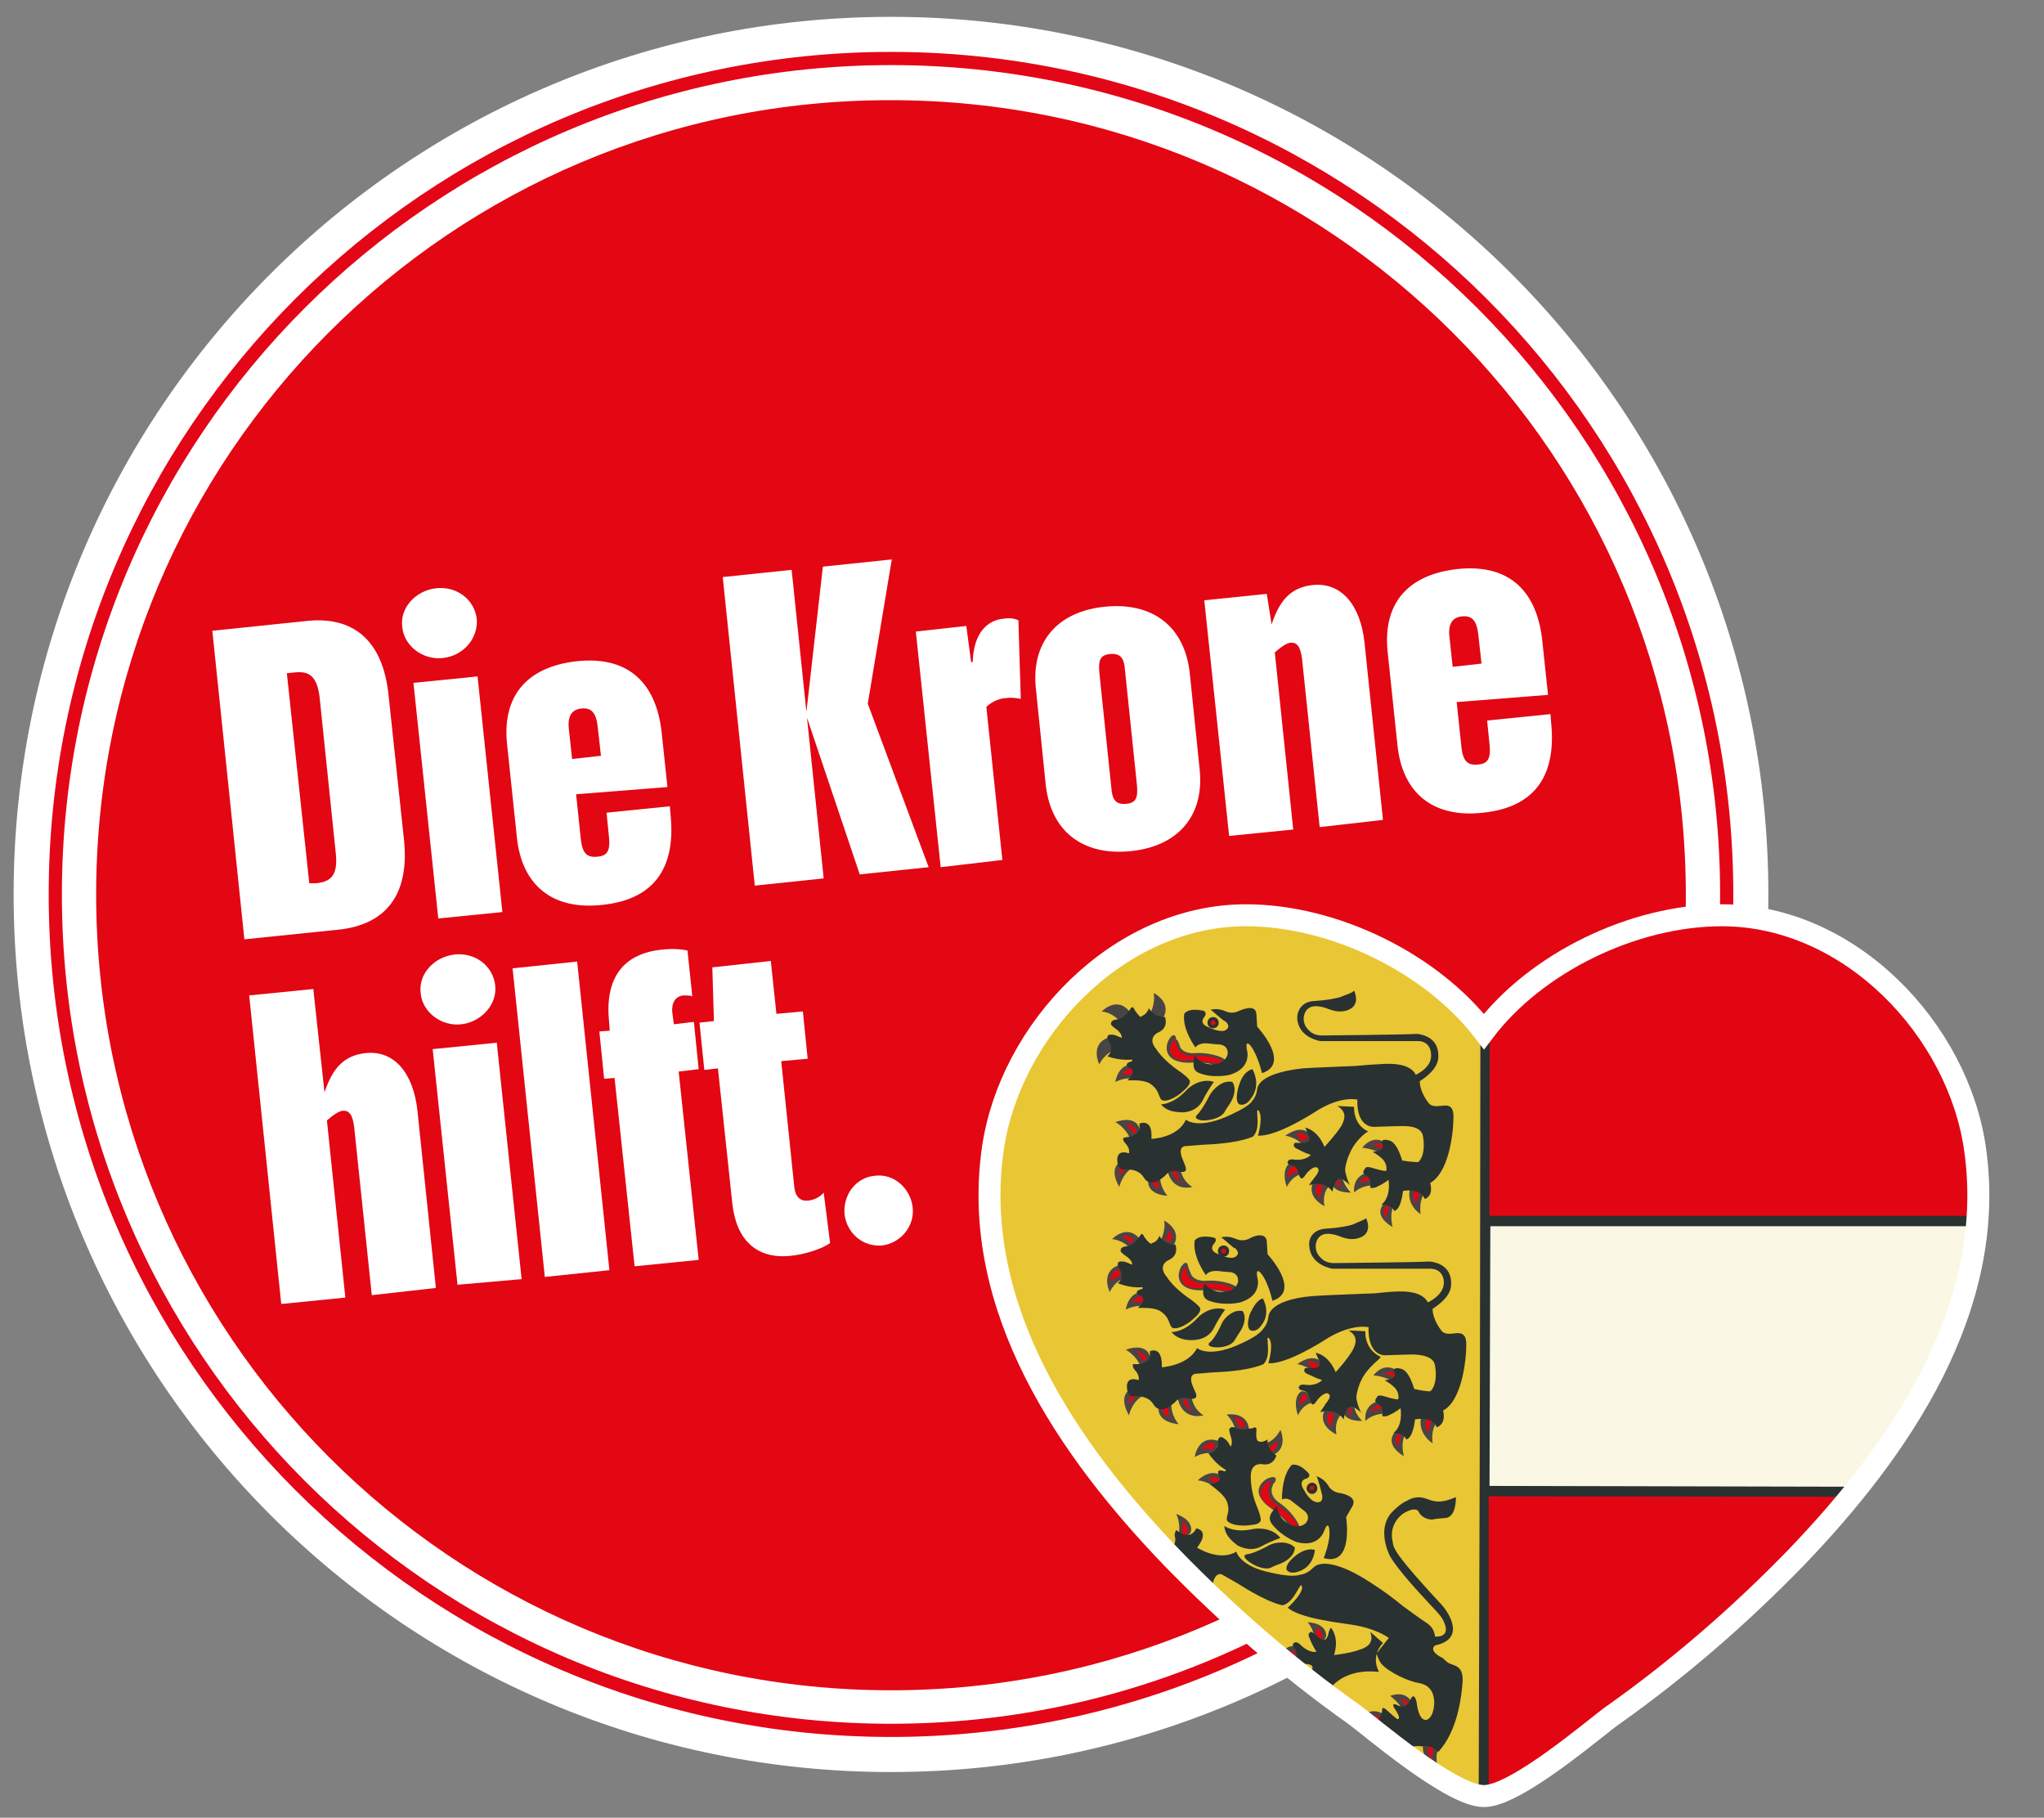 <svg xmlns="http://www.w3.org/2000/svg" xmlns:xlink="http://www.w3.org/1999/xlink" id="Ebene_1" x="0px" y="0px" viewBox="0 0 255.1 226.8" style="enable-background:new 0 0 255.1 226.8;" xml:space="preserve"><rect x="0" y="0" width="255.1" height="226.8" fill="#808080" stroke="none"/><style type="text/css">	.st0{fill:#FFFFFF;}	.st1{fill:#E30613;}	.st2{fill:none;stroke:#E30616;stroke-width:1.646;}	.st3{fill:#FCC754;}	.st4{clip-path:url(#SVGID_00000032612765809582855940000003650727215549668505_);fill:#2A3131;}	.st5{clip-path:url(#SVGID_00000032612765809582855940000003650727215549668505_);fill:#E9C634;}	.st6{clip-path:url(#SVGID_00000032612765809582855940000003650727215549668505_);fill:#E20613;}	.st7{clip-path:url(#SVGID_00000032612765809582855940000003650727215549668505_);fill:#FBF7E5;}	.st8{clip-path:url(#SVGID_00000032612765809582855940000003650727215549668505_);fill:#494544;}	.st9{fill:none;stroke:#FFFFFF;stroke-width:2.743;stroke-miterlimit:10;}</style><g>	<path class="st0" d="M111.2,221.1c60.5,0,109.5-49,109.5-109.5S171.7,2.1,111.2,2.1S1.7,51.1,1.7,111.6S50.7,221.1,111.2,221.1z"></path></g><g>	<path class="st1" d="M111.2,210.9c54.8,0,99.2-44.4,99.2-99.2S166,12.5,111.2,12.5C56.4,12.4,12,56.8,12,111.6  S56.4,210.9,111.2,210.9"></path>	<path class="st2" d="M111.2,215.9c57.6,0,104.3-46.7,104.3-104.3S168.8,7.3,111.2,7.3S6.9,54,6.9,111.6S53.6,215.9,111.2,215.9z"></path></g><path class="st0" d="M38.6,110.2L35.8,84l1-0.1c1.8-0.2,2.8,0.5,3.1,3.2l2,19.3c0.3,2.7-0.5,3.6-2.4,3.8H38.6z M42.2,116 c5.9-0.6,9-4.3,8.2-11.4l-1.9-17.8c-0.7-7-4.5-10-10.4-9.3l-11.6,1.2l4,38.5L42.2,116z"></path><path class="st0" d="M62.7,113.8l-3.1-29.4l-8,0.8l3.1,29.4L62.7,113.8z M59.5,77.2c-0.3-2.4-2.5-4.1-5.1-3.8 c-2.5,0.3-4.5,2.4-4.2,4.8c0.2,2.4,2.6,4.2,5.1,3.9C57.9,81.8,59.7,79.6,59.5,77.2z"></path><path class="st0" d="M75,94.3l-3.6,0.4L71,91c-0.2-1.7,0.4-2.5,1.6-2.6s1.8,0.5,2,2.3L75,94.3z M83.3,98.2l-0.7-6.6 c-0.6-6.1-3.9-9.8-10.6-9.1c-6.3,0.7-9.4,4.4-8.7,10.5l1.2,11.4c0.6,6.1,4.5,9.2,10.7,8.5c6.7-0.7,9.1-4.9,8.5-11.1l-0.1-1.2 l-7.9,0.8l0.3,3c0.2,1.9-0.3,2.4-1.5,2.5s-1.8-0.4-2-2.1l-0.6-5.7L83.3,98.2z"></path><path class="st0" d="M102.8,109.6l-4-38.5L90.2,72l4,38.5L102.8,109.6z M115.9,108.2l-7.6-20.4l3-18l-8.6,0.9l-2.1,18.5l6.7,19.9 L115.9,108.2z"></path><path class="st0" d="M125.1,107.3l-2-19.1c0.7-0.7,1.8-1.1,2.5-1.1c0.7-0.1,1.3,0,1.8,0.1l-0.3-9.8c-0.6-0.3-1.3-0.3-1.9-0.2 c-2,0.2-3.7,1.8-3.8,5.4h-0.2l-0.6-4.5l-6.3,0.7l3.1,29.4L125.1,107.3z"></path><path class="st0" d="M141.9,98c0.1,1.4,0,2.2-1.4,2.3c-1.3,0.1-1.7-0.6-1.8-2l-1.5-14.4c-0.1-1.4,0-2.2,1.4-2.3 c1.3-0.1,1.7,0.6,1.8,2L141.9,98z M148.5,84.1c-0.6-5.9-4.6-9-10.6-8.4s-9.3,4.5-8.6,10.4l1.2,11.7c0.6,5.9,4.6,9,10.6,8.4 s9.3-4.5,8.6-10.4L148.5,84.1z"></path><path class="st0" d="M172.6,102.3l-2.3-22.1c-0.5-4.7-2.9-7.6-6.5-7.2c-2.7,0.3-4.1,1.9-5.1,4.9l-0.6-3.8l-7.8,0.8l3.1,29.4l8-0.8 l-2.3-22.1c0.8-0.7,1.4-1.1,1.9-1.2c0.9-0.1,1.3,0.5,1.5,2l2.2,21L172.6,102.3z"></path><path class="st0" d="M184.9,82.8l-3.6,0.4l-0.4-3.7c-0.2-1.7,0.4-2.5,1.6-2.6c1.2-0.1,1.8,0.5,2,2.3L184.9,82.8z M193.2,86.7 l-0.7-6.6c-0.6-6.1-3.9-9.8-10.6-9.1c-6.3,0.7-9.4,4.4-8.7,10.5l1.2,11.4c0.6,6.1,4.5,9.2,10.7,8.5c6.7-0.7,9.1-4.9,8.5-11.1 l-0.1-1.2l-7.9,0.8l0.3,3c0.2,1.9-0.3,2.4-1.5,2.5s-1.8-0.4-2-2.1l-0.6-5.7L193.2,86.7z"></path><path class="st0" d="M54.4,160.7l-2.3-22.1c-0.5-4.7-2.9-7.6-6.5-7.2c-2.7,0.3-4.1,1.9-5.1,4.9l-1.4-12.9l-8,0.8l4,38.5l8-0.8 l-2.3-22.1c0.8-0.7,1.4-1.1,1.9-1.2c0.9-0.1,1.3,0.5,1.5,2l2.2,21L54.4,160.7z"></path><path class="st0" d="M65.1,159.6L62,130.1l-8,0.8l3.1,29.4L65.1,159.6z M61.8,122.9c-0.3-2.4-2.5-4.1-5.1-3.8 c-2.5,0.3-4.5,2.4-4.2,4.8c0.2,2.4,2.6,4.2,5.1,3.9S62.1,125.3,61.8,122.9z"></path><rect x="66" y="120.2" transform="matrix(0.995 -0.104 0.104 0.995 -14.199 8.084)" class="st0" width="8.1" height="38.7"></rect><path class="st0" d="M87.2,157.2l-2.5-23.5l2.5-0.3l-0.6-5.9l-2.5,0.3l-0.2-1.5c-0.1-1.2,0.4-2,1.4-2.1c0.3,0,0.8,0,1.1,0.1 l-0.6-5.7c-0.4-0.1-1.6-0.3-3.3-0.1c-4.6,0.5-7,3.4-6.5,8.8l0.1,1.3l-1.3,0.1l0.6,5.9l1.3-0.1l2.5,23.5L87.2,157.2z"></path><path class="st0" d="M102.8,148.8c-0.4,0.5-1.1,0.9-1.9,1c-1,0.1-1.7-0.4-1.8-2l-1.6-15.4l3.3-0.3l-0.6-5.9l-3.3,0.3l-0.7-6.6 l-7.3,0.8l0.2,6.7l-1.8,0.2l0.6,5.9l1.7-0.2l1.8,16.9c0.5,4.5,3,6.9,7.2,6.5c2-0.2,4-0.9,5-1.6L102.8,148.8z"></path><path class="st0" d="M113.9,150.6c-0.3-2.4-2.4-4.2-4.7-3.9c-2.4,0.2-4,2.4-3.8,4.8c0.3,2.4,2.3,4.1,4.7,3.9 C112.4,155.1,114.2,153,113.9,150.6z"></path><g>	<g>		<g>			<path class="st3" d="M246.5,143.4c-2.1-14.9-15.6-29.2-31.6-29.2c-11,0-23.2,5.9-29.7,14.5c-6.6-8.6-18.8-14.5-29.7-14.5    c-16,0-29.5,14.4-31.6,29.2c-2.8,19.8,9.4,37.5,22.4,51c7,7.2,14.6,13.8,22.8,19.6c1.8,1.3,12,10.1,16.1,10.1    c4.1,0,14.2-8.8,16.1-10.1c8.2-5.8,15.8-12.4,22.8-19.6C237.1,180.9,249.3,163.2,246.5,143.4"></path>		</g>		<g>			<defs>				<path id="SVGID_1_" d="M185.2,128.6c-6.6-8.6-18.8-14.5-29.7-14.5c-16,0-29.5,14.4-31.6,29.2c-2.8,19.8,9.4,37.5,22.4,51     c7,7.2,14.6,13.8,22.8,19.6c1.8,1.3,12,10.1,16.1,10.1c4.1,0,14.2-8.8,16.1-10.1c8.2-5.8,15.8-12.4,22.8-19.6     c13.1-13.6,25.3-31.2,22.5-51c-2.1-14.9-15.6-29.2-31.6-29.2C203.9,114.2,191.7,120,185.2,128.6"></path>			</defs>			<clipPath id="SVGID_00000024708488542322528960000007998961226830686653_">				<use xlink:href="#SVGID_1_" style="overflow:visible;"></use>			</clipPath>			<path style="clip-path:url(#SVGID_00000024708488542322528960000007998961226830686653_);fill:#2A3131;" d="M131,117.1    c0,0,4,59.9,4.9,68.1c0,0,2.1,26.3,31.3,37.6c4.3,1.7,10.8,3.7,17.9,3.7c7.1,0.1,13.6-2,17.9-3.7c28.4-11.1,47.5-37.6,47.5-37.6    c1.8-9.3,10.7-71.3,10.7-71.3L131,117.1z"></path>			<path style="clip-path:url(#SVGID_00000024708488542322528960000007998961226830686653_);fill:#E9C634;" d="M184.5,239.7    c-5.1,0-20.7,3.5-26.5,1.2c-6.2-2.4-22.6-2.7-27-6.8c-3.5-3.3-18.3-31.4-20.6-35.6c-3.7-6.8-3.3-13.5-3.3-13.6l4.6-0.1v-0.1    c-0.8-6.9-7.6-51.3-8.4-86.7h81.5l-0.1,74.9L184.5,239.7z"></path>			<path style="clip-path:url(#SVGID_00000024708488542322528960000007998961226830686653_);fill:#E20613;" d="M185.8,222.9    c5,0,62.3,4.2,68.1,1.9c6-2.4,7.6-11.4,12-15.5c3.5-3.3,3.7-13.3,6-17.6c2.6-4.8-4.9-2.4-4.4-4.9l-81.7-0.1L185.8,222.9z"></path>			<path style="clip-path:url(#SVGID_00000024708488542322528960000007998961226830686653_);fill:#FBF7E5;" d="M275.7,185.6    c0.2-0.5,0.2-0.7,0.2-0.7l0-0.1l0.1-0.1c1.5-3.8,3.5-17.2,5.4-31.7h-95.4l-0.1,32.4L275.7,185.6z"></path>			<path style="clip-path:url(#SVGID_00000024708488542322528960000007998961226830686653_);fill:#E20613;" d="M186,71.9l115.5-12.5    c-0.5,8.9-25.9,81.4-26.6,92.3h-89L186,71.9z"></path>			<path style="clip-path:url(#SVGID_00000024708488542322528960000007998961226830686653_);fill:#494544;" d="M174.3,171    c0,0-1.4-1.2-2.9,0.6c0,0,1.3,0.1,2.3,0.7C173.7,172.3,174.6,171.7,174.3,171"></path>			<path style="clip-path:url(#SVGID_00000024708488542322528960000007998961226830686653_);fill:#494544;" d="M172.1,174.8    c0,0-1.9,0.3-1.7,2.5c0,0,0.8-0.9,2.4-0.9C172.9,176.3,173,175.2,172.1,174.8"></path>			<path style="clip-path:url(#SVGID_00000024708488542322528960000007998961226830686653_);fill:#494544;" d="M174.2,178.6    c0,0-1.7,1.4,1,3.1c0,0-0.5-2,0.3-2.8C175.5,178.8,174.8,178.4,174.2,178.6"></path>			<path style="clip-path:url(#SVGID_00000024708488542322528960000007998961226830686653_);fill:#494544;" d="M177.4,176.7    c0,0-0.7,1.9,1.4,3.4c0,0-0.3-1.8,0.6-2.7C179.4,177.3,178.9,176.7,177.4,176.7"></path>			<path style="clip-path:url(#SVGID_00000024708488542322528960000007998961226830686653_);fill:#E20613;" d="M138.8,125.9    c0,0,1.1-0.3,1.5,0.4l-0.5,0.4C139.8,126.8,139.3,126.2,138.8,125.9"></path>			<path style="clip-path:url(#SVGID_00000024708488542322528960000007998961226830686653_);fill:#E20613;" d="M137.3,131.5    c0,0,0-1.3,1-1.5l0.3,0.7C138.6,130.7,137.9,131,137.3,131.5"></path>			<path style="clip-path:url(#SVGID_00000024708488542322528960000007998961226830686653_);fill:#E20613;" d="M144.6,125    c0,0,0.6,1,0.1,1.6l-0.6-0.4C144.1,126.3,144.5,125.7,144.6,125"></path>			<path style="clip-path:url(#SVGID_00000024708488542322528960000007998961226830686653_);fill:#494544;" d="M163.5,141.6    c0,0-0.8-1.5-3.1,0.1c0,0,1.5,0.2,2.3,1.3C162.8,143,163.9,142.9,163.5,141.6"></path>			<path style="clip-path:url(#SVGID_00000024708488542322528960000007998961226830686653_);fill:#E20613;" d="M161.7,141.4    c0,0,0.9-0.2,1.5,0.5c0,0,0.1,0.4-0.9,0.4C162.3,142.3,162.1,141.7,161.7,141.4"></path>			<path style="clip-path:url(#SVGID_00000024708488542322528960000007998961226830686653_);fill:#494544;" d="M161,145.1    c0,0-1.2,0.7-0.4,3c0,0,0.6-1.4,1.9-1.6C162.4,146.5,162.2,145,161,145.1"></path>			<path style="clip-path:url(#SVGID_00000024708488542322528960000007998961226830686653_);fill:#E20613;" d="M161.4,145.5    c0,0-0.8,0.3-0.6,1.4c0,0,0.6-0.7,1.2-0.7C161.9,146.2,162,145.7,161.4,145.5"></path>			<path style="clip-path:url(#SVGID_00000024708488542322528960000007998961226830686653_);fill:#494544;" d="M163.9,147.5    c0,0-1,1.7,1.4,3c0,0-0.4-1.7,0.7-2.6C166,148,164.8,147.2,163.9,147.5"></path>			<path style="clip-path:url(#SVGID_00000024708488542322528960000007998961226830686653_);fill:#E20613;" d="M164.4,147.8    c0,0-0.6,0.9,0.4,1.7c0,0,0-1.3,0.4-1.5C165.2,148,165,147.8,164.4,147.8"></path>			<path style="clip-path:url(#SVGID_00000024708488542322528960000007998961226830686653_);fill:#494544;" d="M166.3,147.7    c0,0,0,1.1,2.3,1.1c0,0-1.2-1.2-1-2.1C167.6,146.7,166.3,146.8,166.3,147.7"></path>			<path style="clip-path:url(#SVGID_00000024708488542322528960000007998961226830686653_);fill:#E20613;" d="M166.8,147.4    c0,0,0.1-0.2,0.4-0.2c0,0-0.1,0.5,0.2,1C167.4,148.2,166.8,148.1,166.8,147.4"></path>			<path style="clip-path:url(#SVGID_00000024708488542322528960000007998961226830686653_);fill:#494544;" d="M172.9,142.6    c0,0-1.4-1.2-2.9,0.6c0,0,1.3,0.1,2.3,0.7C172.3,143.8,173.2,143.3,172.9,142.6"></path>			<path style="clip-path:url(#SVGID_00000024708488542322528960000007998961226830686653_);fill:#E20613;" d="M172.7,143    c0,0-0.4-0.6-1.4-0.2c0,0,0.9,0.2,1.1,0.6C172.4,143.4,172.6,143.3,172.7,143"></path>			<path style="clip-path:url(#SVGID_00000024708488542322528960000007998961226830686653_);fill:#494544;" d="M170.7,146.3    c0,0-1.9,0.3-1.7,2.5c0,0,0.8-0.9,2.4-0.9C171.4,147.9,171.5,146.7,170.7,146.3"></path>			<path style="clip-path:url(#SVGID_00000024708488542322528960000007998961226830686653_);fill:#E20613;" d="M170.9,146.9    c0,0-0.7-0.3-1.2,0.7c0,0,1-0.4,1.4-0.3C171,147.4,171,147.1,170.9,146.9"></path>			<path style="clip-path:url(#SVGID_00000024708488542322528960000007998961226830686653_);fill:#494544;" d="M172.8,150.1    c0,0-1.7,1.4,1,3c0,0-0.5-2,0.3-2.8C174.1,150.3,173.3,149.9,172.8,150.1"></path>			<path style="clip-path:url(#SVGID_00000024708488542322528960000007998961226830686653_);fill:#E20613;" d="M173.1,150.4    c0,0-0.9,0.6-0.1,1.6c0,0,0.1-1,0.4-1.4L173.1,150.4z"></path>			<path style="clip-path:url(#SVGID_00000024708488542322528960000007998961226830686653_);fill:#494544;" d="M176,148.2    c0,0-0.7,1.9,1.3,3.3c0,0-0.3-1.8,0.6-2.7C177.9,148.8,177.4,148.2,176,148.2"></path>			<path style="clip-path:url(#SVGID_00000024708488542322528960000007998961226830686653_);fill:#E20613;" d="M176.5,148.6    c0,0-0.3,1,0.2,1.6c0,0,0.3-1.1,0.5-1.4C177.2,148.9,177.1,148.7,176.5,148.6"></path>			<path style="clip-path:url(#SVGID_00000024708488542322528960000007998961226830686653_);fill:#494544;" d="M137.5,126.2    c0,0,2-2.1,3.6,0.2l-1.4,1C139.7,127.4,139,126.4,137.5,126.2"></path>			<path style="clip-path:url(#SVGID_00000024708488542322528960000007998961226830686653_);fill:#494544;" d="M139.2,135    c0,0,0.4-2.9,3-2l-0.5,1.6C141.7,134.6,140.6,134.3,139.2,135"></path>			<path style="clip-path:url(#SVGID_00000024708488542322528960000007998961226830686653_);fill:#E20613;" d="M140,134.1    c0,0,0.6-1,1.4-0.7l-0.1,0.7C141.4,134.1,140.7,134,140,134.1"></path>			<path style="clip-path:url(#SVGID_00000024708488542322528960000007998961226830686653_);fill:#494544;" d="M137.2,132.8    c0,0-1.3-2.6,1.3-3.4l0.5,1.6C139,131.1,137.9,131.4,137.2,132.8"></path>			<path style="clip-path:url(#SVGID_00000024708488542322528960000007998961226830686653_);fill:#494544;" d="M144,123.9    c0,0,2.6,1.3,0.9,3.5l-1.3-1C143.5,126.4,144.2,125.5,144,123.9"></path>			<path style="clip-path:url(#SVGID_00000024708488542322528960000007998961226830686653_);fill:#2A3131;" d="M144.9,137.8    c0,0,1.5,0,3.1-1.7c0.6-0.7,2.1-1.6,3.5-1.1c0,0-0.7,0.9-1.4,2.3c-0.3,0.6-1,1.4-2.5,1.5C147.6,138.7,145.9,139,144.9,137.8"></path>			<path style="clip-path:url(#SVGID_00000024708488542322528960000007998961226830686653_);fill:#2A3131;" d="M149.5,139    c0,0,0.6-0.6,1.5-2.4c0.4-0.7,1.6-1.9,2.8-1.6c0,0,0.8,0.9-0.3,2.7c-0.2,0.3-0.5,0.7-0.7,1.1c-0.4,0.6-1.5,1-2.7,1    C150.1,139.8,148.7,139.7,149.5,139"></path>			<path style="clip-path:url(#SVGID_00000024708488542322528960000007998961226830686653_);fill:#2A3131;" d="M156.3,133.4    c0,0,1.2,1.9-0.2,3.7c-0.2,0.3-0.7,0.9-1.4,0.7c0,0-0.7-0.2-0.1-2.3C154.8,134.9,155.2,133.7,156.3,133.4"></path>			<path style="clip-path:url(#SVGID_00000024708488542322528960000007998961226830686653_);fill:#494544;" d="M139.8,145    c0,0-1.5,0.7-0.1,3.1c0,0,0.3-1.5,1.5-2.3C141.2,145.8,141.1,144.7,139.8,145"></path>			<path style="clip-path:url(#SVGID_00000024708488542322528960000007998961226830686653_);fill:#E20613;" d="M140.2,145.1    c0,0-0.7,0.5-0.5,1.6c0,0,0.5-0.7,1.3-1.3C140.9,145.5,140.7,145,140.2,145.1"></path>			<path style="clip-path:url(#SVGID_00000024708488542322528960000007998961226830686653_);fill:#494544;" d="M143.3,147.3    c0,0-0.3,1.7,2.4,1.9c0,0-1-1.1-0.9-2.5C144.8,146.7,143.9,146,143.3,147.3"></path>			<path style="clip-path:url(#SVGID_00000024708488542322528960000007998961226830686653_);fill:#E20613;" d="M143.7,147    c0,0-0.1,0.9,1,1.4c0,0-0.3-0.8-0.2-1.8C144.4,146.6,143.9,146.5,143.7,147"></path>			<path style="clip-path:url(#SVGID_00000024708488542322528960000007998961226830686653_);fill:#494544;" d="M142.2,140.8    c0,0-0.3-1.7-3-0.8c0,0,1.3,0.7,1.8,2C141,141.9,142.1,142.1,142.2,140.8"></path>			<path style="clip-path:url(#SVGID_00000024708488542322528960000007998961226830686653_);fill:#E20613;" d="M141.8,141    c0,0-0.2-0.6-1.3-0.8c0,0,0.5,0.5,0.9,1.2C141.4,141.4,141.8,141.4,141.8,141"></path>			<path style="clip-path:url(#SVGID_00000024708488542322528960000007998961226830686653_);fill:#494544;" d="M145.7,146    c0,0,0.4,2.7,3.1,2.1c0,0-1.4-0.8-1.5-2.5C147.3,145.6,146.1,145.7,145.7,146"></path>			<path style="clip-path:url(#SVGID_00000024708488542322528960000007998961226830686653_);fill:#E20613;" d="M146.3,146.2    c0,0,0.2,0.9,1.2,1.4c0,0-0.6-0.6-0.6-1.4C147,146.2,146.6,146.1,146.3,146.2"></path>			<path style="clip-path:url(#SVGID_00000024708488542322528960000007998961226830686653_);fill:#494544;" d="M147.3,130.7    c0.2,0.3,0.7,0.8,1.9,0.7c1-0.1,3.3,0.2,4,1.1l-1.3,0.8c0,0,0-0.9-3.5-0.7c-0.7,0-2.3-0.1-2.7-1.3c-0.2-0.5-0.1-1.4,0.5-2    c0,0,0.5-0.5,0.6,0.4C147,129.7,147.3,130.6,147.3,130.7"></path>			<path style="clip-path:url(#SVGID_00000024708488542322528960000007998961226830686653_);fill:#E20613;" d="M146.7,129.7    c0,0,0,2.1,2.1,2c0,0,3.2-0.1,3.8,0.8l-0.7,0.2c0,0-2.2-0.4-3.6-0.4c0,0-2.2,0.3-2.3-1.5C146.1,130.8,146.1,129.9,146.7,129.7"></path>			<path style="clip-path:url(#SVGID_00000024708488542322528960000007998961226830686653_);fill:#2A3131;" d="M151.1,126    c0,0,0.8-0.3,1.9,0.2c0,0,0.8,0.4,1.7-0.1c0.5-0.2,2-0.8,2.1,0.4l0.1,1.6c0,0,4.3,4.6,0.6,5.8c0,0-0.5-2.2-1.4-3.4    c0,0-0.7-0.9-0.5,0.4c0,0,0.8,2.3-2.1,3.2c0,0-2,0.5-3.8-0.2c-0.5-0.2-1-0.5-0.6-2.2c0,0,0.7,1.1,2.1,1.1c0,0,1.6,0.1,2-1.2    c0,0,0.3-1.3-1.3-1.3c-0.5,0-1.3-0.2-1.8-0.1c0,0-0.7,0.1-0.9,0.5c0,0-1.7-2.3-1.4-4.2c0,0,0.4-0.8,2.3-0.4    c0.2,0,0.6,0.3,0.2,0.8c0,0-0.8,0.8,0.6,1.3c0,0,1.2,0.6,1.9,0.4c0.3-0.1,0.9-0.5,0.1-1.2C152.9,127.6,151.3,126.1,151.1,126"></path>			<path style="clip-path:url(#SVGID_00000024708488542322528960000007998961226830686653_);fill:#2A3131;" d="M150.7,127.6    c0-0.4,0.3-0.7,0.7-0.7c0.4,0,0.7,0.3,0.7,0.7c0,0.4-0.3,0.7-0.7,0.7C151,128.3,150.7,128,150.7,127.6"></path>			<path style="clip-path:url(#SVGID_00000024708488542322528960000007998961226830686653_);fill:#E20613;" d="M151.1,127.6    c0-0.2,0.1-0.3,0.3-0.3c0.2,0,0.3,0.1,0.3,0.3c0,0.2-0.1,0.3-0.3,0.3C151.2,127.9,151.1,127.8,151.1,127.6"></path>			<path style="clip-path:url(#SVGID_00000024708488542322528960000007998961226830686653_);fill:#2A3131;" d="M143.4,125.8    c0,0,0.5,1.1,2,1.1c0,0,0.5,1.3-0.8,1.9c-0.5,0.2-1.3,0.9-0.3,2.1c0.6,0.9,1.6,1.9,3.1,2.9c0,0,1.1,0.8,1.1,1.1    c0,0.3-0.1,0.6-0.8,1.2c-0.5,0.5-1.8,1.4-2.6,1.2c-0.4-0.1-0.4-0.9-0.9-1.5c-0.6-0.7-1.2-1.1-3.5-1c0,0,1.4-1.2,0.2-1.6    c-0.2-0.1-0.7-0.5,0.4-0.8l0-0.2c0,0-1.4,0.2-3.1-0.4c0,0,1-0.7,0.1-2c-0.1-0.2-0.3-0.8,0.5-0.7c0.3,0,0.5,0.1,1.2,0.4    c0,0,0.1-0.5-0.7-1.1c-0.2-0.1-0.6-0.5-0.6-0.5s-0.3-0.6,0.7-0.7c0.5-0.1,0.9-0.3,1.6-1.2c0.1-0.1,0.3-0.7,0.6,0    c0,0,0.5,0.8,0.8,0.9C142.4,126.7,143,126.8,143.4,125.8"></path>			<path style="clip-path:url(#SVGID_00000024708488542322528960000007998961226830686653_);fill:#2A3131;" d="M142.2,140.2    c0,0,1.7-0.8,1.5,1.9c0,0,3.3-0.1,4.3-2.4c0,0,1.3,1.2,4.9-0.3c0.9-0.4,2.5-1.1,3.2-1.8c0.3-0.4,0.7-0.8,0.8-1.7    c0.2-1.5,2.9-2.3,5.7-2.6c1.5-0.1,4.4-0.2,6.6-0.3c1.2-0.1,2.2-0.2,2.7-0.2c1.2-0.1,4-0.3,4.8,1.3c0,0,2.1-0.9,1.9-2.6    c0,0,0-1.7-1.8-1.6c0,0-3.9,0-9.3,0h-2.7c0,0-2.8-0.4-2.9-2.9c0-0.7,0.4-2,2.1-2.1c0,0,2-0.1,3.3-0.5c0.4-0.2,1.5-0.5,1.7-0.8    c0,0,0.8,1.6-0.5,2.3c-0.6,0.3-1.4,0.5-2.7,0c0,0-1.8-0.8-2.6,0c-0.5,0.4-0.8,1.6,0,2.5c0.3,0.3,0.6,0.7,1.6,0.8    c0,0,10.9-0.1,12-0.2c0,0,2.6,0.1,2.7,2.5c0.1,1-0.3,2.1-2.3,3.4c0,0-0.1,1.1,1,2.6c0.2,0.3,0.5,0.6,1.4,0.5    c0.6,0,1.8-0.5,1.8,1.3c0,2.2-0.6,7-2.9,8.3c0,0,0.5,1.6-0.7,2c0,0-0.3-1.4-2.7-1c0,0-0.2,2.3-1.1,2.5c0,0-0.2-0.8-1.6-0.8    c0,0,1.2-0.7,0.9-3.1c0,0-0.6,0.5-1.3,0.8c-0.2,0.1-0.5,0.3-1,0.2c0,0,0.3-1.2-0.6-1.6c-0.2-0.1-0.4-0.3-0.1-0.7    c0.1-0.2,0.2-0.4,0.9-0.2c0.4,0.1,1.2,0.4,1.8,0.4c0,0,0.3-0.9-0.7-1.7c-0.2-0.2-1-0.7-1-0.7s1.6,0,1.2-1    c-0.1-0.2-0.1-0.7,0.9-0.4c0.7,0.2,1.2,1.2,1.6,2.5c0,0,1.1,0.2,2,0.2c0,0,1-0.7,0.6-3.2c-0.1-0.7-0.7-1.3-2.5-1.3    c-0.9,0-3.2,0.1-3.6,0.1c0,0-2.2,0.2-2.1-3.4c0,0-1.9-0.5-4.9,1.3c-1.7,1.1-5.4,3.3-7.5,3.2c0,0,0.6-2,0.2-2.9    c0-0.1-0.3-0.6-0.3,0c0,0.7,0.3,2.1-0.5,3c0,0-1.5,0.8-5.6,1c-0.7,0-2.4,0.2-2.8,0.2c-0.4,0-0.9,0.3-0.5,1.4    c0.1,0.2,0.3,0.8,0.4,1c0.1,0.3,0.4,1-0.7,0.8c-0.4-0.1-1.1-0.3-1.7,0.4c-0.5,0.5-1.9,1.6-2.7,0.4c-0.3-0.5-0.8-1.1-2.3-1.1    c0,0-0.8,0.3-1-0.7c0,0-0.5-1.9,1.4-1.3c0,0,0.2-0.6-0.5-1.3c0,0-0.3-0.3-0.2-0.6C140.2,141.8,142.5,142.1,142.2,140.2"></path>			<path style="clip-path:url(#SVGID_00000024708488542322528960000007998961226830686653_);fill:#2A3131;" d="M168.5,143.8    c-0.4,0.8-0.7,2-0.6,2.4c0.3,1.3,0.6,1.7,0.6,1.7s-0.4-0.4-0.6-0.5c-1.3-1.2-1.6,1.3-1.6,1.3c-1.1-1.6-2.9-0.8-2.9-0.8    c0-0.2,0.5-0.7,0.6-0.9c0.6-0.7,0.7-1.1,0.4-1.3c-0.4-0.3-1.2,0.5-1.4,0.8c-0.7,1.1-0.8,0.2-0.9,0c-0.1-1-0.9-1.1-0.9-1.1    c-0.6-0.1-0.5-0.4-0.5-0.4c0.1-0.5,0.8-0.3,1-0.3c1.3,0.1,1.9-0.6,1.9-0.6c-0.9-0.3-1.4-0.6-1.8-0.8c-0.6-0.3-0.2-0.7-0.2-0.7    c0.5,0,0.5,0,0.7,0c1.6,0.1,1.1-0.8,0.9-1.2c-0.2-0.5-0.3-0.7-0.3-0.7s1.5,0.2,2.4,2.4c0,0,1.4-1.5,2.1-2.6    c0.3-0.6,0.9-1.7-0.5-2.5l2.1,0.1c0,0-0.2,2.2,1.8,3.1C170.9,141,169.3,142,168.5,143.8"></path>			<path style="clip-path:url(#SVGID_00000024708488542322528960000007998961226830686653_);fill:#494544;" d="M138.8,154.6    c0,0,2-2.1,3.6,0.2l-1.4,1C141,155.7,140.3,154.8,138.8,154.6"></path>			<path style="clip-path:url(#SVGID_00000024708488542322528960000007998961226830686653_);fill:#E20613;" d="M140,154.3    c0,0,1.1-0.3,1.5,0.4l-0.5,0.5C141.1,155.1,140.6,154.6,140,154.3"></path>			<path style="clip-path:url(#SVGID_00000024708488542322528960000007998961226830686653_);fill:#494544;" d="M140.5,163.4    c0,0,0.4-2.9,3-2L143,163C143,163,141.9,162.7,140.5,163.4"></path>			<path style="clip-path:url(#SVGID_00000024708488542322528960000007998961226830686653_);fill:#E20613;" d="M141.3,162.5    c0,0,0.6-1,1.4-0.7l-0.1,0.7C142.7,162.5,142,162.4,141.3,162.5"></path>			<path style="clip-path:url(#SVGID_00000024708488542322528960000007998961226830686653_);fill:#494544;" d="M138.5,161.2    c0,0-1.3-2.6,1.3-3.4l0.5,1.7C140.2,159.5,139.2,159.8,138.5,161.2"></path>			<path style="clip-path:url(#SVGID_00000024708488542322528960000007998961226830686653_);fill:#E20613;" d="M138.6,159.9    c0,0,0-1.3,1-1.5l0.3,0.7C139.9,159.1,139.2,159.4,138.6,159.9"></path>			<path style="clip-path:url(#SVGID_00000024708488542322528960000007998961226830686653_);fill:#494544;" d="M145.3,152.3    c0,0,2.6,1.3,0.9,3.5l-1.3-1C144.8,154.7,145.5,153.8,145.3,152.3"></path>			<path style="clip-path:url(#SVGID_00000024708488542322528960000007998961226830686653_);fill:#E20613;" d="M145.9,153.4    c0,0,0.7,1,0.1,1.6l-0.6-0.4C145.4,154.7,145.8,154.1,145.9,153.4"></path>			<path style="clip-path:url(#SVGID_00000024708488542322528960000007998961226830686653_);fill:#494544;" d="M148.7,159.1    c0.2,0.3,0.7,0.8,2,0.7c1-0.1,3.3,0.2,4,1.1l-1.3,0.8c0,0,0-0.9-3.5-0.7c-0.7,0-2.3-0.1-2.7-1.3c-0.2-0.5-0.1-1.4,0.5-2    c0,0,0.5-0.5,0.6,0.4C148.3,158.1,148.6,158.9,148.7,159.1"></path>			<path style="clip-path:url(#SVGID_00000024708488542322528960000007998961226830686653_);fill:#E20613;" d="M148,158.1    c0,0,0,2.1,2.1,2c0,0,3.2-0.1,3.9,0.8l-0.7,0.2c0,0-2.2-0.4-3.6-0.4c0,0-2.2,0.3-2.3-1.5C147.4,159.2,147.5,158.3,148,158.1"></path>			<path style="clip-path:url(#SVGID_00000024708488542322528960000007998961226830686653_);fill:#2A3131;" d="M152.4,154.4    c0,0,0.8-0.3,1.9,0.2c0,0,0.8,0.4,1.7-0.1c0.5-0.3,2-0.8,2.1,0.4l0.1,1.6c0,0,4.3,4.6,0.6,5.8c0,0-0.5-2.3-1.4-3.4    c0,0-0.7-0.9-0.5,0.4c0,0,0.8,2.3-2.1,3.2c0,0-2,0.5-3.9-0.2c-0.5-0.2-1-0.5-0.6-2.2c0,0,0.7,1.1,2.2,1.1c0,0,1.6,0.1,2-1.2    c0,0,0.3-1.3-1.3-1.3c-0.5,0-1.3-0.2-1.8-0.1c0,0-0.7,0.1-0.9,0.5c0,0-1.7-2.3-1.4-4.3c0,0,0.4-0.8,2.3-0.4    c0.2,0,0.6,0.2,0.1,0.8c0,0-0.8,0.8,0.6,1.3c0,0,1.2,0.6,1.9,0.4c0.3-0.1,0.9-0.5,0.1-1.2C154.2,156,152.7,154.5,152.4,154.4"></path>			<path style="clip-path:url(#SVGID_00000024708488542322528960000007998961226830686653_);fill:#2A3131;" d="M152,156.1    c0-0.4,0.3-0.7,0.7-0.7c0.4,0,0.7,0.3,0.7,0.7c0,0.4-0.3,0.7-0.7,0.7C152.3,156.8,152,156.5,152,156.1"></path>			<path style="clip-path:url(#SVGID_00000024708488542322528960000007998961226830686653_);fill:#E20613;" d="M152.4,156.1    c0-0.2,0.1-0.3,0.3-0.3c0.2,0,0.3,0.1,0.3,0.3c0,0.2-0.1,0.3-0.3,0.3C152.5,156.4,152.4,156.3,152.4,156.1"></path>			<path style="clip-path:url(#SVGID_00000024708488542322528960000007998961226830686653_);fill:#2A3131;" d="M144.7,154.2    c0,0,0.5,1.1,2,1.1c0,0,0.5,1.3-0.8,1.9c-0.5,0.2-1.3,0.9-0.3,2.1c0.6,0.9,1.6,1.9,3.1,2.9c0,0,1.1,0.8,1.1,1.1    c0,0.3-0.1,0.6-0.8,1.2c-0.5,0.5-1.8,1.4-2.6,1.2c-0.4-0.1-0.4-0.9-0.9-1.5c-0.6-0.7-1.2-1.1-3.5-1c0,0,1.4-1.2,0.2-1.6    c-0.2-0.1-0.8-0.5,0.4-0.8l0-0.2c0,0-1.4,0.2-3.1-0.5c0,0,1-0.6,0.1-2c-0.1-0.2-0.3-0.8,0.5-0.7c0.3,0,0.5,0.1,1.2,0.4    c0,0,0.1-0.5-0.8-1.1c-0.2-0.1-0.6-0.5-0.6-0.5s-0.3-0.6,0.7-0.7c0.5-0.1,0.9-0.3,1.6-1.2c0.1-0.1,0.3-0.7,0.6,0    c0,0,0.5,0.8,0.9,0.9C143.7,155,144.3,155.2,144.7,154.2"></path>			<path style="clip-path:url(#SVGID_00000024708488542322528960000007998961226830686653_);fill:#2A3131;" d="M146.2,166.2    c0,0,1.5,0.1,3.2-1.7c0.6-0.7,2.1-1.6,3.5-1.1c0,0-0.7,0.9-1.4,2.3c-0.3,0.6-1,1.4-2.5,1.5C148.9,167.2,147.2,167.4,146.2,166.2"></path>			<path style="clip-path:url(#SVGID_00000024708488542322528960000007998961226830686653_);fill:#2A3131;" d="M151.1,167.4    c0,0,0.6-0.5,1.4-2.3c0.3-0.7,1.5-1.8,2.6-1.5c0,0,0.7,0.9-0.3,2.5c-0.2,0.3-0.4,0.6-0.7,1.1c-0.3,0.6-1.4,1-2.5,0.9    C151.6,168.1,150.3,168,151.1,167.4"></path>			<path style="clip-path:url(#SVGID_00000024708488542322528960000007998961226830686653_);fill:#2A3131;" d="M157.6,162    c0,0,1.1,1.8-0.2,3.4c-0.2,0.3-0.7,0.8-1.3,0.6c0,0-0.7-0.2-0.1-2.1C156.3,163.4,156.7,162.3,157.6,162"></path>			<path style="clip-path:url(#SVGID_00000024708488542322528960000007998961226830686653_);fill:#494544;" d="M141,173.4    c0,0-1.5,0.7-0.1,3.2c0,0,0.3-1.5,1.5-2.3C142.4,174.3,142.4,173.2,141,173.4"></path>			<path style="clip-path:url(#SVGID_00000024708488542322528960000007998961226830686653_);fill:#E20613;" d="M141.5,173.6    c0,0-0.7,0.5-0.6,1.6c0,0,0.5-0.7,1.3-1.3C142.2,173.9,142,173.4,141.5,173.6"></path>			<path style="clip-path:url(#SVGID_00000024708488542322528960000007998961226830686653_);fill:#494544;" d="M144.6,175.7    c0,0-0.3,1.7,2.5,2c0,0-1-1.1-0.9-2.6C146.1,175.1,145.2,174.5,144.6,175.7"></path>			<path style="clip-path:url(#SVGID_00000024708488542322528960000007998961226830686653_);fill:#E20613;" d="M145,175.5    c0,0-0.1,0.9,1,1.4c0,0-0.3-0.8-0.2-1.8C145.7,175.1,145.2,175,145,175.5"></path>			<path style="clip-path:url(#SVGID_00000024708488542322528960000007998961226830686653_);fill:#494544;" d="M143.5,169.2    c0,0-0.3-1.7-3-0.8c0,0,1.3,0.7,1.8,2C142.3,170.4,143.4,170.6,143.5,169.2"></path>			<path style="clip-path:url(#SVGID_00000024708488542322528960000007998961226830686653_);fill:#E20613;" d="M143.1,169.4    c0,0-0.2-0.6-1.3-0.8c0,0,0.5,0.5,0.9,1.2C142.6,169.8,143.1,169.8,143.1,169.4"></path>			<path style="clip-path:url(#SVGID_00000024708488542322528960000007998961226830686653_);fill:#494544;" d="M147,174.5    c0,0,0.4,2.7,3.2,2.1c0,0-1.4-0.8-1.5-2.5C148.7,174.1,147.4,174.2,147,174.5"></path>			<path style="clip-path:url(#SVGID_00000024708488542322528960000007998961226830686653_);fill:#E20613;" d="M147.6,174.7    c0,0,0.2,0.9,1.2,1.4c0,0-0.6-0.6-0.6-1.4C148.3,174.6,148,174.6,147.6,174.7"></path>			<path style="clip-path:url(#SVGID_00000024708488542322528960000007998961226830686653_);fill:#2A3131;" d="M143.5,168.6    c0,0,1.6-0.8,1.5,2c0,0,3.3-0.2,4.4-2.4c0,0,1.3,1.2,4.9-0.3c0.9-0.4,2.5-1.1,3.2-1.9c0.3-0.4,0.7-0.8,0.8-1.7    c0.2-1.6,2.9-2.4,5.7-2.6c1.5-0.1,4.4-0.2,6.7-0.3c1.2,0,2.2-0.2,2.7-0.2c1.2-0.1,4-0.3,4.8,1.3c0,0,2.1-0.9,2-2.6    c0,0,0-1.7-1.9-1.6c0,0-3.9,0-9.3,0h-2.7c0,0-2.8-0.4-2.9-2.9c-0.1-0.8,0.4-2,2.1-2.1c0,0,2-0.1,3.3-0.5c0.4-0.2,1.5-0.6,1.7-0.8    c0,0,0.8,1.6-0.5,2.3c-0.6,0.3-1.4,0.5-2.7,0c0,0-1.8-0.8-2.6,0c-0.5,0.4-0.8,1.6,0,2.5c0.3,0.3,0.6,0.7,1.6,0.8    c0,0,11-0.1,12.1-0.2c0,0,2.6,0.1,2.7,2.5c0.1,1-0.3,2.1-2.3,3.4c0,0-0.1,1.1,1,2.6c0.2,0.3,0.5,0.6,1.4,0.5    c0.5,0,1.8-0.5,1.8,1.3c0,2.2-0.6,7.1-2.9,8.3c0,0,0.5,1.6-0.8,2.1c0,0-0.3-1.4-2.7-1c0,0-0.2,2.3-1.1,2.5c0,0-0.2-0.8-1.6-0.8    c0,0,1.2-0.7,0.9-3.1c0,0-0.6,0.5-1.3,0.8c-0.2,0.1-0.5,0.3-1,0.2c0,0,0.3-1.2-0.6-1.6c-0.2-0.1-0.4-0.3-0.1-0.7    c0.1-0.2,0.2-0.4,0.9-0.2c0.4,0.1,1.2,0.4,1.8,0.4c0,0,0.3-0.9-0.7-1.7c-0.2-0.2-1-0.7-1-0.7s1.6,0,1.2-1    c-0.1-0.2-0.1-0.7,0.9-0.4c0.7,0.2,1.2,1.2,1.6,2.5c0,0,1.2,0.3,2,0.3c0,0,1-0.7,0.6-3.2c-0.1-0.7-0.7-1.3-2.6-1.4    c-0.9,0-3.3,0.1-3.6,0.1c0,0-2.2,0.2-2.1-3.5c0,0-1.9-0.5-5,1.3c-1.7,1.1-5.4,3.3-7.5,3.2c0,0,0.6-2,0.2-2.9c0-0.1-0.4-0.6-0.3,0    c0,0.8,0.3,2.1-0.5,3c0,0-1.5,0.8-5.6,1c-0.7,0-2.4,0.2-2.8,0.2c-0.4,0-0.9,0.3-0.5,1.4c0.1,0.2,0.3,0.8,0.4,0.9    c0.1,0.3,0.4,1-0.8,0.8c-0.4-0.1-1.1-0.3-1.7,0.4c-0.5,0.5-1.9,1.6-2.7,0.4c-0.3-0.5-0.8-1.1-2.3-1.1c0,0-0.8,0.3-1-0.7    c0,0-0.5-1.9,1.4-1.3c0,0,0.2-0.6-0.5-1.3c0,0-0.3-0.3-0.2-0.7C141.5,170.2,143.8,170.5,143.5,168.6"></path>			<path style="clip-path:url(#SVGID_00000024708488542322528960000007998961226830686653_);fill:#E20613;" d="M174.1,171.5    c0,0-0.4-0.6-1.4-0.2c0,0,0.9,0.2,1.1,0.6C173.8,171.8,174.1,171.8,174.1,171.5"></path>			<path style="clip-path:url(#SVGID_00000024708488542322528960000007998961226830686653_);fill:#E20613;" d="M172.3,175.4    c0,0-0.7-0.3-1.3,0.7c0,0,1-0.4,1.4-0.3C172.5,175.8,172.4,175.6,172.3,175.4"></path>			<path style="clip-path:url(#SVGID_00000024708488542322528960000007998961226830686653_);fill:#E20613;" d="M174.6,178.9    c0,0-0.9,0.6-0.1,1.6c0,0,0.1-1,0.4-1.4L174.6,178.9z"></path>			<path style="clip-path:url(#SVGID_00000024708488542322528960000007998961226830686653_);fill:#E20613;" d="M178,177.1    c0,0-0.3,1,0.2,1.6c0,0,0.3-1.1,0.5-1.4C178.7,177.4,178.6,177.2,178,177.1"></path>			<path style="clip-path:url(#SVGID_00000024708488542322528960000007998961226830686653_);fill:#494544;" d="M165,170.1    c0,0-0.8-1.5-3.1,0.1c0,0,1.5,0.2,2.3,1.4C164.2,171.5,165.3,171.4,165,170.1"></path>			<path style="clip-path:url(#SVGID_00000024708488542322528960000007998961226830686653_);fill:#E20613;" d="M163.1,169.9    c0,0,0.9-0.2,1.5,0.5c0,0,0.1,0.4-0.9,0.4C163.7,170.8,163.5,170.1,163.1,169.9"></path>			<path style="clip-path:url(#SVGID_00000024708488542322528960000007998961226830686653_);fill:#494544;" d="M162.4,173.6    c0,0-1.2,0.7-0.4,3c0,0,0.5-1.4,1.9-1.6C163.8,175,163.6,173.5,162.4,173.6"></path>			<path style="clip-path:url(#SVGID_00000024708488542322528960000007998961226830686653_);fill:#494544;" d="M165.3,176    c0,0-1,1.7,1.5,3c0,0-0.4-1.7,0.7-2.6C167.4,176.4,166.2,175.7,165.3,176"></path>			<path style="clip-path:url(#SVGID_00000024708488542322528960000007998961226830686653_);fill:#E20613;" d="M165.8,176.3    c0,0-0.6,0.9,0.4,1.7c0,0,0-1.3,0.4-1.5C166.6,176.5,166.4,176.3,165.8,176.3"></path>			<path style="clip-path:url(#SVGID_00000024708488542322528960000007998961226830686653_);fill:#494544;" d="M167.7,176.2    c0,0,0,1.1,2.3,1.1c0,0-1.2-1.2-0.9-2.1C169,175.2,167.7,175.3,167.7,176.2"></path>			<path style="clip-path:url(#SVGID_00000024708488542322528960000007998961226830686653_);fill:#E20613;" d="M168.2,175.9    c0,0,0.1-0.2,0.4-0.2c0,0-0.1,0.5,0.2,1C168.8,176.6,168.3,176.6,168.2,175.9"></path>			<path style="clip-path:url(#SVGID_00000024708488542322528960000007998961226830686653_);fill:#2A3131;" d="M169.9,172.2    c-0.4,0.8-0.7,2-0.6,2.4c0.3,1.3,0.6,1.7,0.6,1.7s-0.4-0.4-0.6-0.5c-1.3-1.2-1.6,1.3-1.6,1.3c-1.1-1.6-2.9-0.9-2.9-0.9    c0-0.2,0.5-0.7,0.6-1c0.6-0.7,0.7-1.1,0.4-1.3c-0.4-0.3-1.2,0.5-1.4,0.8c-0.7,1.1-0.8,0.2-0.9-0.1c-0.1-1-0.9-1.1-0.9-1.1    c-0.6-0.1-0.5-0.4-0.5-0.4c0.1-0.5,0.8-0.3,1-0.3c1.3,0.1,1.9-0.6,1.9-0.6c-0.9-0.3-1.4-0.6-1.9-0.8c-0.6-0.3-0.2-0.7-0.2-0.7    c0.5,0,0.5,0,0.7,0c1.6,0.1,1.1-0.8,0.9-1.2c-0.2-0.5-0.3-0.7-0.3-0.7s1.5,0.1,2.5,2.4c0,0,1.4-1.5,2.1-2.7    c0.3-0.6,0.9-1.7-0.5-2.5l2.1,0.1c0,0-0.2,2.2,1.9,3.2C172.4,169.5,170.7,170.5,169.9,172.2"></path>			<path style="clip-path:url(#SVGID_00000024708488542322528960000007998961226830686653_);fill:#E20613;" d="M162.3,175.3    c0,0-0.2-1.1,0.5-1.4l0.4,0.5C163.2,174.5,162.7,174.8,162.3,175.3"></path>			<path style="clip-path:url(#SVGID_00000024708488542322528960000007998961226830686653_);fill:#494544;" d="M153.1,176.5    c0,0,2.8-0.5,2.8,2.2h-1.7C154.2,178.7,154.2,177.6,153.1,176.5"></path>			<path style="clip-path:url(#SVGID_00000024708488542322528960000007998961226830686653_);fill:#494544;" d="M149.5,184.7    c0,0,2-2.1,3.6,0.1l-1.3,1C151.8,185.8,151.1,184.9,149.5,184.7"></path>			<path style="clip-path:url(#SVGID_00000024708488542322528960000007998961226830686653_);fill:#E20613;" d="M150.7,184.5    c0,0,1.1-0.5,1.6,0.2l-0.5,0.5C151.8,185.2,151.3,184.7,150.7,184.5"></path>			<path style="clip-path:url(#SVGID_00000024708488542322528960000007998961226830686653_);fill:#494544;" d="M149.1,181.8    c0,0,0.4-2.9,3-2l-0.5,1.6C151.5,181.4,150.5,181,149.1,181.8"></path>			<path style="clip-path:url(#SVGID_00000024708488542322528960000007998961226830686653_);fill:#E20613;" d="M150,180.8    c0,0,0.7-1.1,1.6-0.7l-0.1,0.8C151.5,180.9,150.8,180.7,150,180.8"></path>			<path style="clip-path:url(#SVGID_00000024708488542322528960000007998961226830686653_);fill:#E20613;" d="M154,176.8    c0,0,1.3,0.2,1.4,1.1l-0.7,0.3C154.7,178.2,154.5,177.5,154,176.8"></path>			<path style="clip-path:url(#SVGID_00000024708488542322528960000007998961226830686653_);fill:#494544;" d="M159.8,178.4    c0,0,1.2,2.6-1.4,3.3l-0.4-1.7C158,180.1,159.1,179.8,159.8,178.4"></path>			<path style="clip-path:url(#SVGID_00000024708488542322528960000007998961226830686653_);fill:#2A3131;" d="M152.8,190.4    c0,0,1.2,0.9,3.5,0.4c0.9-0.2,2.6-0.1,3.5,1.1c0,0-1,0.3-2.5,1.1c-0.6,0.3-1.6,0.5-2.9-0.2C154.4,192.7,152.9,191.9,152.8,190.4"></path>			<path style="clip-path:url(#SVGID_00000024708488542322528960000007998961226830686653_);fill:#2A3131;" d="M155.8,193.9    c0,0,0.8-0.1,2.6-1.1c0.7-0.4,2.4-0.6,3.2,0.3c0,0,0.1,1.2-1.8,2c-0.3,0.1-0.8,0.3-1.2,0.5c-0.6,0.3-1.9-0.1-2.8-0.8    C155.8,194.8,154.7,194,155.8,193.9"></path>			<path style="clip-path:url(#SVGID_00000024708488542322528960000007998961226830686653_);fill:#494544;" d="M158.7,185.8    c0,0.4,0,1.1,1.1,1.8c0.9,0.6,2.4,2.2,2.5,3.4l-1.5-0.2c0,0,0.5-0.7-2.3-2.7c-0.6-0.4-1.8-1.5-1.3-2.6c0.2-0.5,0.8-1.1,1.6-1.2    c0,0,0.7-0.1,0.3,0.7C159,184.8,158.7,185.7,158.7,185.8"></path>			<path style="clip-path:url(#SVGID_00000024708488542322528960000007998961226830686653_);fill:#E20613;" d="M158.7,184.8    c0,0-1.2,1.7,0.6,2.9c0,0,2.7,1.8,2.7,2.9l-0.7-0.2c0,0-1.6-1.6-2.7-2.4c0,0-2-1-1-2.5C157.6,185.4,158.2,184.7,158.7,184.8"></path>			<path style="clip-path:url(#SVGID_00000024708488542322528960000007998961226830686653_);fill:#2A3131;" d="M164.3,184.2    c0,0,0.9,0.2,1.5,1.2c0,0,0.4,0.8,1.5,0.9c0.5,0.1,2.1,0.5,1.5,1.6l-0.8,1.4c0,0,1,6.2-2.8,5.1c0,0,0.9-2.1,0.7-3.6    c0,0-0.1-1.1-0.6,0.1c0,0-0.6,2.3-3.5,1.5c0,0-1.9-0.7-3.1-2.3c-0.3-0.5-0.5-1,0.7-2.2c0,0,0,1.3,1.2,2.1c0,0,1.3,0.9,2.3,0.1    c0,0,1-0.9-0.4-1.8c-0.4-0.3-1-0.8-1.4-1.1c0,0-0.6-0.4-1.1-0.1c0,0-0.1-2.9,1.2-4.3c0,0,0.8-0.4,2.1,1c0.1,0.1,0.3,0.5-0.3,0.7    c0,0-1.1,0.2-0.2,1.5c0,0,0.6,1.2,1.4,1.4c0.3,0.1,1,0.1,0.8-0.9C165,186.5,164.5,184.4,164.3,184.2"></path>			<path style="clip-path:url(#SVGID_00000024708488542322528960000007998961226830686653_);fill:#2A3131;" d="M163.2,185.3    c0.2-0.3,0.6-0.4,0.9-0.2c0.3,0.2,0.4,0.6,0.2,1c-0.2,0.3-0.6,0.4-0.9,0.2C163,186,163,185.6,163.2,185.3"></path>			<path style="clip-path:url(#SVGID_00000024708488542322528960000007998961226830686653_);fill:#E20613;" d="M163.5,185.5    c0.1-0.1,0.3-0.2,0.4-0.1c0.1,0.1,0.2,0.3,0.1,0.4c-0.1,0.1-0.3,0.2-0.4,0.1C163.4,185.8,163.4,185.6,163.5,185.5"></path>			<path style="clip-path:url(#SVGID_00000024708488542322528960000007998961226830686653_);fill:#E20613;" d="M159.5,179.8    c0,0-0.1,1.2-0.9,1.3l-0.2-0.6C158.4,180.5,159,180.2,159.5,179.8"></path>			<path style="clip-path:url(#SVGID_00000024708488542322528960000007998961226830686653_);fill:#2A3131;" d="M158.2,179.6    c0,0-0.2,1.2,1.1,2c0,0-0.3,1.3-1.7,1.1c-0.5-0.1-1.5,0-1.5,1.5c0,1.1,0.2,2.5,0.9,4.1c0,0,0.5,1.3,0.3,1.5    c-0.2,0.3-0.4,0.4-1.3,0.5c-0.7,0.1-2.2,0.1-2.8-0.5c-0.3-0.3,0.2-1,0.1-1.7c-0.1-0.9-0.4-1.5-2.3-2.9c0,0,1.8-0.2,1.1-1.2    c-0.1-0.2-0.3-0.8,0.8-0.4l0.1-0.2c0,0-1.2-0.6-2.2-2.1c0,0,1.2,0.1,1.2-1.5c0-0.2,0.2-0.8,0.8-0.3c0.3,0.2,0.4,0.3,0.8,1    c0,0,0.3-0.4,0-1.3c-0.1-0.2-0.2-0.8-0.2-0.8s0.1-0.6,0.9-0.2c0.4,0.2,0.9,0.2,2,0c0.1,0,0.6-0.4,0.5,0.4c0,0-0.1,1,0.2,1.2    C156.9,179.7,157.3,180.2,158.2,179.6"></path>			<path style="clip-path:url(#SVGID_00000024708488542322528960000007998961226830686653_);fill:#2A3131;" d="M164.1,193.4    c0,0-0.1,2.1-2.1,2.7c-0.3,0.1-1,0.3-1.4-0.2c0,0-0.4-0.6,1.1-1.8C162.2,193.7,163.2,193.1,164.1,193.4"></path>			<path style="clip-path:url(#SVGID_00000024708488542322528960000007998961226830686653_);fill:#494544;" d="M148.6,191.2    c0,0,0.6-1.4-1.8-2.3c0,0,0.6,1.2,0.3,2.5C147.1,191.4,147.8,192.2,148.6,191.2"></path>			<path style="clip-path:url(#SVGID_00000024708488542322528960000007998961226830686653_);fill:#E20613;" d="M148.2,191.3    c0,0,0.3-0.8-0.6-1.5c0,0,0.1,0.8-0.2,1.7C147.5,191.6,147.9,191.8,148.2,191.3"></path>			<path style="clip-path:url(#SVGID_00000024708488542322528960000007998961226830686653_);fill:#494544;" d="M144.6,193.4    c0,0-1.5-0.4-2,2.2c0,0,1.1-0.8,2.4-0.7C145,194.8,145.7,194,144.6,193.4"></path>			<path style="clip-path:url(#SVGID_00000024708488542322528960000007998961226830686653_);fill:#E20613;" d="M144.6,193.8    c0,0-0.6,0-1.2,0.8c0,0,0.6-0.2,1.4-0.2C144.8,194.3,144.9,193.9,144.6,193.8"></path>			<path style="clip-path:url(#SVGID_00000024708488542322528960000007998961226830686653_);fill:#494544;" d="M148.6,197.7    c0,0-1.1,2.3,1.3,3.3c0,0-0.6-1.4,0.1-2.7C150.1,198.2,149.1,197.6,148.6,197.7"></path>			<path style="clip-path:url(#SVGID_00000024708488542322528960000007998961226830686653_);fill:#E20613;" d="M149,198.1    c0,0-0.3,0.8,0.2,1.7c0,0-0.1-0.8,0.3-1.4C149.5,198.5,149.3,198.3,149,198.1"></path>			<path style="clip-path:url(#SVGID_00000024708488542322528960000007998961226830686653_);fill:#494544;" d="M146,197.3    c0,0-1.1,1.1,0.9,2.8c0,0-0.2-1.4,0.6-2.5C147.4,197.6,147.1,196.7,146,197.3"></path>			<path style="clip-path:url(#SVGID_00000024708488542322528960000007998961226830686653_);fill:#E20613;" d="M146.4,197.3    c0,0-0.5,0.6,0,1.6c0,0,0.2-0.8,0.8-1.6C147.2,197.4,146.8,197,146.4,197.3"></path>			<path style="clip-path:url(#SVGID_00000024708488542322528960000007998961226830686653_);fill:#494544;" d="M162.2,209    c0,0-1.9,0.7-0.8,3.3c0,0,0.8-1.6,2.2-1.6C163.6,210.7,163.2,209.4,162.2,209"></path>			<path style="clip-path:url(#SVGID_00000024708488542322528960000007998961226830686653_);fill:#E20613;" d="M162.5,209.6    c0,0-1,0.3-0.8,1.6c0,0,0.8-1,1.3-0.9C163,210.3,162.9,210,162.5,209.6"></path>			<path style="clip-path:url(#SVGID_00000024708488542322528960000007998961226830686653_);fill:#494544;" d="M163.9,210.7    c0,0-0.7,0.9,1.1,2.3c0,0-0.1-1.7,0.6-2.2C165.5,210.8,164.5,210,163.9,210.7"></path>			<path style="clip-path:url(#SVGID_00000024708488542322528960000007998961226830686653_);fill:#E20613;" d="M164.5,210.8    c0,0,0.2-0.1,0.4,0.1c0,0-0.3,0.3-0.4,0.9C164.5,211.7,164.1,211.3,164.5,210.8"></path>			<path style="clip-path:url(#SVGID_00000024708488542322528960000007998961226830686653_);fill:#494544;" d="M176.3,212.6    c0,0-0.6-1.8-2.8-1c0,0,1.1,0.8,1.6,1.8C175.1,213.3,176.2,213.3,176.3,212.6"></path>			<path style="clip-path:url(#SVGID_00000024708488542322528960000007998961226830686653_);fill:#E20613;" d="M175.9,212.8    c0,0-0.1-0.7-1.1-0.9c0,0,0.7,0.7,0.6,1.1C175.4,213,175.7,213.1,175.9,212.8"></path>			<path style="clip-path:url(#SVGID_00000024708488542322528960000007998961226830686653_);fill:#494544;" d="M172.7,213.9    c0,0-1.5-1.1-2.8,0.4c0,0,1.2-0.1,2.3,1.1C172.1,215.4,172.9,214.7,172.7,213.9"></path>			<path style="clip-path:url(#SVGID_00000024708488542322528960000007998961226830686653_);fill:#E20613;" d="M172.4,214.5    c0,0-0.3-0.7-1.4-0.4c0,0,1,0.4,1.2,0.8C172.2,214.9,172.3,214.6,172.4,214.5"></path>			<path style="clip-path:url(#SVGID_00000024708488542322528960000007998961226830686653_);fill:#494544;" d="M174.1,217.5    c0,0-2,0.9,0.1,3.2c0,0,0.1-2,1.1-2.6C175.3,218.1,174.6,217.5,174.1,217.5"></path>			<path style="clip-path:url(#SVGID_00000024708488542322528960000007998961226830686653_);fill:#E20613;" d="M174.3,217.9    c0,0-1,0.3-0.5,1.5c0,0,0.3-0.9,0.8-1.3L174.3,217.9z"></path>			<path style="clip-path:url(#SVGID_00000024708488542322528960000007998961226830686653_);fill:#494544;" d="M177.6,217.6    c0,0-0.4,2,1.9,3.1c0,0-0.6-1.7,0.2-2.8C179.7,217.9,179,217.4,177.6,217.6"></path>			<path style="clip-path:url(#SVGID_00000024708488542322528960000007998961226830686653_);fill:#E20613;" d="M178.2,217.9    c0,0-0.2,1,0.5,1.6c0,0,0.1-1.2,0.2-1.4C179,218.1,178.8,217.9,178.2,217.9"></path>			<path style="clip-path:url(#SVGID_00000024708488542322528960000007998961226830686653_);fill:#494544;" d="M165.5,204.2    c0,0,0.3-1.6-2.3-1.8c0,0,0.9,1,0.9,2.4C164.1,204.8,165,205.3,165.5,204.2"></path>			<path style="clip-path:url(#SVGID_00000024708488542322528960000007998961226830686653_);fill:#E20613;" d="M164.3,203    c0,0,0.7,0.4,0.8,1.3c0,0-0.2,0.4-0.9-0.3C164.2,204,164.4,203.4,164.3,203"></path>			<path style="clip-path:url(#SVGID_00000024708488542322528960000007998961226830686653_);fill:#494544;" d="M161.4,205.4    c0,0-1.2-0.2-2.1,1.9c0,0,1.2-0.6,2.3,0C161.7,207.3,162.4,206.1,161.4,205.4"></path>			<path style="clip-path:url(#SVGID_00000024708488542322528960000007998961226830686653_);fill:#E20613;" d="M161.5,206    c0,0-0.8-0.2-1.3,0.6c0,0,0.9-0.1,1.2,0.2C161.5,206.8,161.8,206.5,161.5,206"></path>			<path style="clip-path:url(#SVGID_00000024708488542322528960000007998961226830686653_);fill:#2A3131;" d="M168.6,202.7    c-2-0.3-6.3-0.8-7.9-2.1c0,0,1.6-1.4,1.8-2.4c0-0.1,0-0.7-0.3-0.2c-0.4,0.6-1,2-2.1,2.3c0,0-1.6-0.2-5.1-2.4    c-0.6-0.4-2.1-1.2-2.4-1.4c-0.3-0.2-0.9-0.2-1.2,0.9c-0.1,0.2-0.2,0.8-0.2,1c-0.1,0.3-0.2,1.1-1.1,0.2c-0.3-0.3-0.7-0.8-1.6-0.7    c-0.7,0.1-2.5,0.2-2.4-1.2c0-0.6,0-1.4-1.3-2.2c0,0-0.8-0.2-0.4-1.2c0,0,0.6-1.8,1.9-0.3c0,0,0.6-0.4,0.3-1.4c0,0,0-0.4,0.2-0.7    c0,0,1.7,1.5,2.5-0.2c0,0,1.8,0.2,0.1,2.4c0,0,2.8,1.8,4.9,0.5c0,0,0.4,1.8,4.2,2.6c0.9,0.2,2.7,0.6,3.7,0.3    c0.5-0.1,1-0.2,1.7-0.9c1.1-1.1,3.7-0.2,6.1,1.2c1.3,0.8,2.9,1.8,5.1,3.6c0.7,0.5,1.9,1.4,2.8,2c0.5,0.3,1.1,0.8,1.2,1.8    c0,0,1.9,0.2,1.2-1.6c-0.3-0.8-0.5-1-2-2.6c-1.3-1.4-3.8-4.1-4.8-5.8c0,0-1.8-3.3,0.2-5.5c0.5-0.5,1.1-1.1,2-1.5    c0,0,1-0.7,2.3-0.2c0.9,0.3,1.6,0.7,3.7-0.2c0,0,0.1,2.5-1.3,2.6c0,0-1.3,0.1-1.7,0.2c0,0-1.1,0-1.6-0.9    c-0.2-0.5-0.9-0.5-1.9,0.1c-0.8,0.5-1.8,1.8-1.4,3.5c0.1,0.6,0,0.9,1.9,3.2c1,1.2,2.6,3,4.2,4.7c0.9,1,3.1,4.3-0.8,5.1    c0,0-0.9,0.6,0.8,1.5c0.3,0.1,0.5,0.5,0.9,0.7c0.7,0.4,2,0.2,1.7,2.8c-0.2,2.2-0.8,5.9-3,8.3c0,0-0.9-1-2.1-0.7    c0,0-1.1-0.2-1.6,0.3c-0.1,0.1-0.5,0.5-0.5,0.5s-0.6-0.1-0.9-0.4c0,0-0.7-0.7-1.1-0.9c0,0,1.4-1,0-1c0,0-1.1,0-1.5-0.2    c-0.2-0.1-0.7-0.7-0.7-0.7s1.4-1,1.4-2.2c0,0,0-0.5,0.6,0.1c0,0,1.1,1,1.3,1.1c0.3,0,0.3-0.3-0.2-1.1c0,0-0.9-1.2,0.3-0.6    c0,0,1.1,0.6,1.6-0.9c0,0,0.4-0.8,0.7,0.5c0,0,0.2,2.3,1.2,2.2c0,0,0.9-0.1,1-2.1c0-0.8-0.2-2.2-1.9-2.5    c-1.3-0.2-3.7-1.3-4.7-2.4c-0.2-0.3-0.4-0.6-0.6-1.3c0,0,0.7-0.9,1.5-1.9C173.8,204.7,172.1,203.2,168.6,202.7"></path>			<path style="clip-path:url(#SVGID_00000024708488542322528960000007998961226830686653_);fill:#2A3131;" d="M168.1,209.1    c-0.8,0.3-1.8,1.1-2,1.5c-0.6,1.1-0.6,1.7-0.6,1.7s-0.1-0.6-0.1-0.8c-0.2-1.7-2.1,0-2.1,0c0.1-1.9-1.7-2.5-1.7-2.5    c0.2-0.2,0.8-0.3,1.1-0.3c0.9-0.2,1.2-0.4,1.1-0.7c-0.1-0.5-1.2-0.4-1.6-0.3c-1.2,0.4-0.8-0.4-0.6-0.6c0.5-0.9,0-1.4,0-1.4    c-0.5-0.5-0.1-0.7-0.1-0.7c0.3-0.3,0.8,0.2,1,0.4c1,0.9,1.8,0.7,1.8,0.7c-0.5-0.8-0.7-1.3-0.9-1.8c-0.3-0.6,0.3-0.7,0.3-0.7    c0.4,0.3,0.4,0.3,0.6,0.5c1.2,1.1,1.4,0.1,1.5-0.3c0.1-0.5,0.3-0.7,0.3-0.7s1.1,1.1,0.4,3.4c0,0,2-0.2,3.3-0.7    c0.6-0.2,1.8-0.7,1.2-2.2l1.6,1.4c0,0-1.6,1.5-0.5,3.6C171.8,208.6,169.9,208.3,168.1,209.1"></path>		</g>		<g>			<path class="st9" d="M246.5,143.4c-2.1-14.9-15.6-29.2-31.6-29.2c-11,0-23.2,5.9-29.7,14.5c-6.6-8.6-18.8-14.5-29.7-14.5    c-16,0-29.5,14.4-31.6,29.2c-2.8,19.8,9.4,37.5,22.4,51c7,7.2,14.6,13.8,22.8,19.6c1.8,1.3,12,10.1,16.1,10.1    c4.1,0,14.2-8.8,16.1-10.1c8.2-5.8,15.8-12.4,22.8-19.6C237.1,180.9,249.3,163.2,246.5,143.4z"></path>		</g>	</g></g></svg>